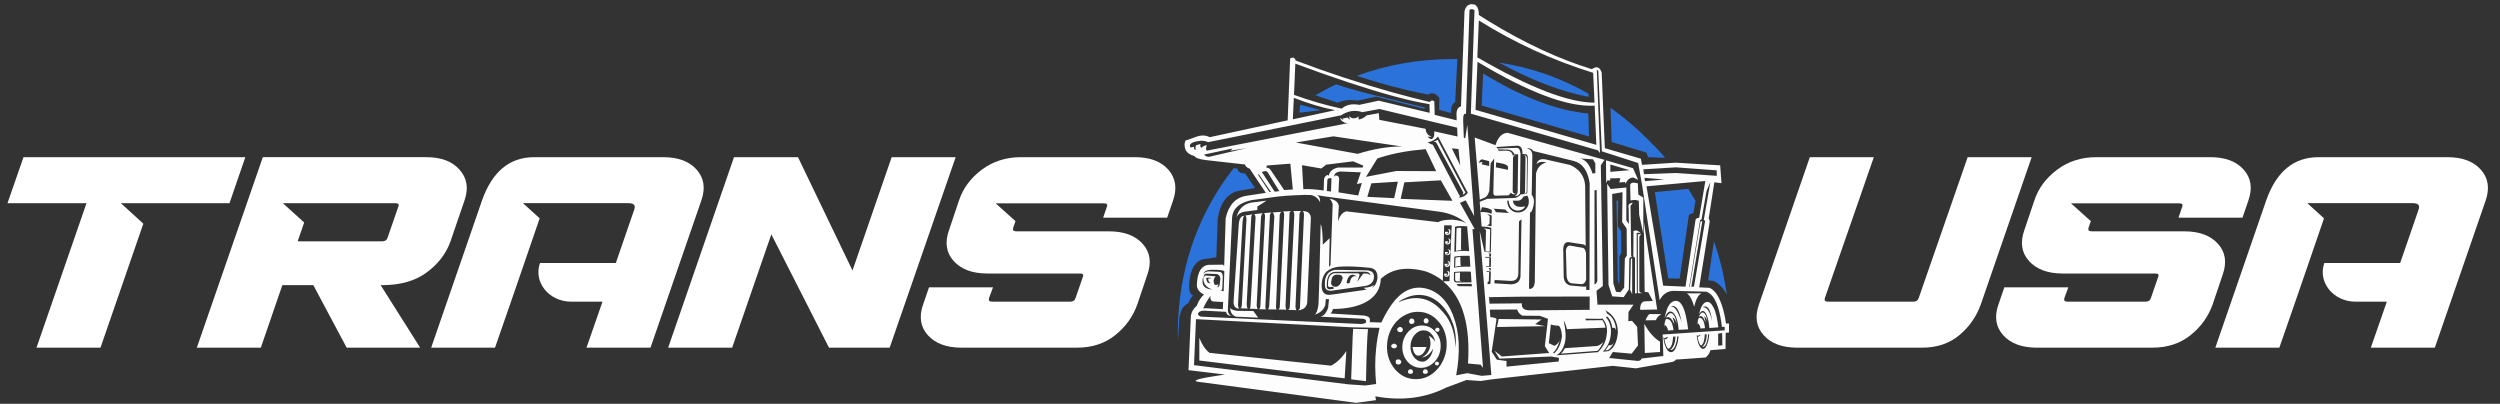 <?xml version="1.0" encoding="UTF-8"?>
<!-- Generator: Adobe Illustrator 24.1.2, SVG Export Plug-In . SVG Version: 6.00 Build 0)  -->
<svg xmlns="http://www.w3.org/2000/svg" xmlns:xlink="http://www.w3.org/1999/xlink" version="1.1" id="Layer_1" x="0px" y="0px" viewBox="0 0 1500 242.3" style="enable-background:new 0 0 1500 242.3;" xml:space="preserve">
<rect x="0" y="0" width="1500" height="242.3" fill="#333333" stroke="none"/>
<style type="text/css">
	.st0{fill:#2B73DB;}
	.st1{fill:#FFFFFF;fill-opacity:0.988;}
	.st2{fill:#FFFFFF;}
</style>
<g>
	<path class="st0" d="M1028.4,144.8l-3.5,23.4l3,0.3c2.1,0.9,3.9,2.3,5.5,4.2c1,1.2,1.9,2.5,2.7,4.1c-0.7-5-1.6-9.9-2.7-14.8   C1032,156.1,1030.3,150.4,1028.4,144.8 M740.2,100.9c-20.2,25.9-31.2,55.6-33.2,88.9c-0.2,3.7-0.3,7.4-0.3,11.1c0,1.3,0,2.7,0,4   l1-14.8c0,0,0-0.1,0-0.2c0.1-0.4,0.4-1.5,0.9-3.1c0.7-2.1,2.1-3.7,4.4-5c1-2.3,1.9-3.8,2.9-4.4c-2.2-0.8-2.9-4-2.1-9.6   c0-0.1,0-0.2,0-0.3c1.1-8,4.6-12.1,10.6-12.3l5.4-0.8l0.8-22.9c0-0.1,0-0.3,0.1-0.4c1.2-8.7,5-14.2,11.4-16.4   c0.1-0.1,0.3-0.1,0.4-0.1l10.5-1.8l-5.9-8.7c-2.8-0.1-4.4-1-4.6-2.9L740.2,100.9 M969.9,120.6l0.8,47.4l0.6,2.3l0.3-0.7l0-15.7   l1.2-2.1l-0.1-13.1l-2-2.9l0.2-15.7L969.9,120.6 M953.1,56.2c-16.6-9.5-34.5-15.7-53.8-18.7c19.7,10.7,37.6,17.6,53.9,20.6   L953.1,56.2 M1017.3,120.5c-1.4-2.4-2.8-4.8-4.3-7.2l-20.1,2l8,51.7l6.9,0.2l5.5-38.1c0.8-0.8,1.7-1.1,2.7-1.2L1017.3,120.5    M889,63.3l64.4,18.6l-0.4-13.8c-18.4-1.6-39.5-9.6-63.1-24L889,63.3 M814.3,60.4l11.4-2.4l29,7.3l0.1-0.8l-27.7-6.8   c-8.7-2-17.1-4.4-25.4-7.1c-4.3,2-8.4,4.2-12.5,6.6l13.4,4.4C806.3,60,810.2,59.6,814.3,60.4 M780,63.2l-0.3,4.4l12.8-1.5l-12-3.2   C780.3,63,780.2,63.1,780,63.2 M967,85.2l20.9,6.4l0.9,2.7l10.3,0.4c-3.1-3.7-6.4-7.2-10-10.7c-7.3-7.3-14.8-13.7-22.8-19.3   L967,85.2 M814.1,45.5c14.2,4.7,28.2,8.4,42,11.1l0.8,0.1c2.4-1.5,4.6-0.8,6.7,2.1l-0.1,7.1l7.2,1.9c-0.2-3.5,0.6-5.7,2.4-6.4   l1.3-26c-0.8,0-1.5,0-2.3,0C851.4,35.5,832.1,38.8,814.1,45.5z"></path>
	<path class="st1" d="M1062.8,206.3L1062.8,206.3l-0.3-0.1C1062.7,206.3,1062.8,206.3,1062.8,206.3 M774.1,35l-1.5,37.2l-46.7,10.1   c-2-1-4.2-1.3-6.7-0.7c-0.3,0.1-0.7,0.2-1,0.3l-5.5,2l-1.3,0.3c-0.9,1.7-0.9,3.8,0.1,6.1l1,1.2c0.9,0.9,2.3,1.6,4.1,2.1   c0.6,1.1,2.8,1.9,6.5,2.4l23.9,2.7c0.2,1.1,1.1,1.9,2.8,2.5l9.7,14.5l-11.8,1.8c-6.5,1.1-10.5,5.6-12.3,13.4l-0.9,28.9l-0.6-1   l-8.8,0.1c-4.2,0.5-6.4,4-6.9,10.6c-0.5,3.3,0.9,5.7,4.2,7.2c-1.8,1.6-3.3,3.9-4.4,6.8c-2,1.7-3.2,3.8-3.5,6.4c0,0.1,0,0.2,0,0.3   l-1.4,31.9l21.8,2.6c-0.6,0.1-1.2,0.2-1.8,0.3c-14.4,2.1-18.9,3.5-13.5,4.2c0.3,0.1,0.7,0.1,1.1,0.1l93,12.4l11.9-1.6l-0.4-2.3   c15.8,2.9,30.1,1.1,42.8-5.4l0.1,0l11.8-4.4l8.5,0.6l6.7-1l72.5-8.1l13.9,1.5l21.7-3.8c0.2,0,0.5-0.1,0.7-0.2   c0.7-0.3,1.3-0.7,1.8-1.3c0,0,0,0,0,0l2.1-0.1l15.5-1.1c0.2-0.1,0.4-0.2,0.5-0.4c1.1-0.9,1.9-2.2,2.5-4l9-0.7l0.1-9.7l2-0.2v-5.4   h-1.8c-0.6-4.3-1.5-8-2.5-11c-1.9-5.6-4.3-9.1-7.4-10.4l-6.2-0.3l6.3-39.2c0-1-0.2-1.6-0.6-2l3.4-21.8l4.3,0.5l-0.8-10.7l-26.8-1.6   l-20.1,1.3l-0.7-3.7l-21.6-6.3l-1.9-45.4c-1.1-3.3-3-4-5.9-2c-20.1-6.2-40.7-15.8-61.9-28.8c-2-1.2-4-2.5-5.9-3.7   c0-0.2,0-0.4,0-0.6c-0.1-3.2-1.1-5.1-2.7-5.7c-0.6-0.1-1.2-0.2-1.7-0.2c-2.1,0.1-3.6,1.5-4.2,4.3l-2.1,57c-1.8,0.5-2.7,2-2.7,4.7   l0.1,3.7l-13.2-3.3l-0.2-8.1c-1.1-0.8-2-0.7-2.8,0.4c-7.4-1.8-14.7-3.7-22-5.7c-19.7-5.5-39.2-11.9-58.4-19.2   C776.9,34.6,775.9,34.2,774.1,35 M738.3,90.4l9.6-1.5l-22.5,5.2c-1.7-0.1-2.6-0.6-2.8-1.4l16.9-3.6L738.3,90.4 M724.2,87.2   c-1.3,0-2.4,0.5-3.3,1.5c-0.7-0.4-0.9-1.2-0.6-2.3l-2.5,0.7c0,0,0,0-0.1,0.1c-0.6,1.2-0.6,2.1,0.1,2.7c-1.3-0.1-1.7-0.7-1.3-1.8   l-2.4,0.4l0.1-0.1c-0.9-1.7,0.4-2.9,3.9-3.6c0.2,0,0.4-0.1,0.6-0.1c2.2-0.5,4.3-0.3,6.2,0.6l79.7-16.1c4.2-2.7,8.4-3.4,12.8-1.9   l10.3-1.9l46.6,11.2l0.2,5.3l-13.9-3.1c0.1,3-0.5,4.5-2,4.7c-0.8-0.3-1.5-0.8-2-1.7c0.7,0.4,1.5,0.4,2.3,0c-1.5-0.2-2.7-1.2-3.3-3   c-0.1-0.4-0.1-0.9-0.2-1.4l0-0.1l-27.8-5.4v0l-0.3-4l-7.3,1.3c-1.4,1.4-3.1,2.3-4.9,2.5l0.1-1.8c-2.1,1.5-4,1.5-5.7-0.2l0.3,1.9   l0.4,0.3c-0.8-0.3-1.3-0.8-1.4-1.4l-3.2,0.6l0.5,0.9c-0.6-0.2-1.2-0.7-2-1.3c0.1,0.6,0.4,1.2,0.7,1.6c0,0.1,0.1,0.1,0.2,0.1   c1,1,2.2,1.5,3.7,1.5l-84.7,16.5C723.4,89.5,723.5,88.4,724.2,87.2 M776.3,58.7c8.7,3.4,17,5.9,24.8,7.4l-25.4,5.5L776.3,58.7    M761.9,101.4c-0.5-0.6-1.2-0.8-2.1-0.8l0.3-1.3l14.1-1.1l1.5,15.5l-5.2,0.3l-8.3-12.3C762.1,101.6,762,101.5,761.9,101.4    M760.5,103.2l7.1,11.5l-2.8,0.3l-7.7-11.8C758.8,102.5,759.9,102.5,760.5,103.2 M761.7,115.2l-6.6-9.9c-0.2-0.6-0.2-0.9,0-1   l7.5,10.9H761.7 M794.4,108.1l-0.2,6.2c-4.8-0.7-8.9-1-12.2-0.8l-0.8-14.4l11.6,2l2.9-2.3l16.2-2l6.1,2.6l-0.4,1.1l-14.7,0   c-3.3,0.7-5.2,2.4-5.7,5.1l-0.4-0.7c-1.5,0.4-2.3,1.4-2.4,3C794.4,108,794.4,108,794.4,108.1 M777.2,38.2   c23.4,8.7,42.9,15.1,58.6,19.4c8.4,2.3,15.7,3.9,21.9,4.9l0.1,5.2l-30.6-7.3l-11.6,2.5c-4.4-0.8-7.9-0.1-10.6,2.3   c-10.1-2.2-19.6-5-28.6-8.3L777.2,38.2 M732.2,167.5l-0.4,3.3c-0.3,1.2-0.9,1.6-1.8,1.5c0,0-0.1,0-0.1,0c0.6-0.1,1-0.7,1.1-1.8   c-0.8,0.5-1.5,0.6-2.2,0.3c-1-1.8-0.8-3.5,0.6-5l-6.3-0.5c-0.4,0.2-0.6,0.6-0.6,1.1c-0.1-0.1-0.2-0.3-0.2-0.8   c0.1-1,0.7-1.4,1.9-1.4l5.3,0.2c0.9,0,1.5,0.3,1.9,0.8C732,165.8,732.2,166.6,732.2,167.5 M726.9,166.9l-2,0.3   c0.1,1.8,0.7,2.6,1.6,2.3c-0.2,0.2-0.4,0.3-0.6,0.4c-0.2,0-0.4,0-0.6,0c-0.9-0.2-1.4-1.2-1.6-3.1   C724.8,166.5,725.9,166.5,726.9,166.9 M725.3,162.8c-1.3,0-2.4,0.5-3.3,1.5c0.5-1.4,1.9-2.3,4.2-2.4c5.3-0.1,8,0.2,8.4,0.9   l-0.4,11.9l-2.2-0.3c0.9,0.1,1.4-0.4,1.4-1.6l0.3-7.1c-0.1-1.6-0.8-2.5-2.1-2.6L725.3,162.8 M722,166.1c-0.3,3.8,1.5,6.4,5.5,7.6   c-5.3-0.2-7.1-3-5.4-8.4C722,165.6,722,165.8,722,166.1 M733.7,185.5l-8.8-0.5c-1.5-0.1-2.5-0.1-3,0.1c1.1-2.6,2.6-5.1,4.4-7.6   c-0.3,1.9,0.2,3.1,1.7,3.4l5.9,0.3L733.7,185.5 M795.2,163.8c0.4-0.5,0.7-0.9,1-1c0.4-0.3,0.7-0.5,0.8-0.6c1.6-1.2,3.8-1.9,6.6-2.2   c0.1,0,0.1,0,0.2,0c4.9-0.3,10.7-0.1,17.2,0.6c0.1,0,0.2,0,0.3,0c3.9,0.3,5.6,2.6,5.1,7c-0.6,2.7-1.7,4.4-3.3,5.1   c0.6-0.4,1-1,1.2-1.8c-1,1-3,1.6-6.2,1.8l1.8,1.1l-20.3,2.9h-0.1c-0.7,0.1-1.3,0.1-1.9,0.2c-3.3,0.1-4.8-2-4.6-6.3   C793.1,167.7,793.9,165.5,795.2,163.8 M875.1,89.4l1,9.8l-5-10.2L875.1,89.4 M856.6,85.4c2.8-0.5,4.8-1.7,6.2-3.5l17.9,33.8   c-1.4,1.8-3.2,2.8-5.5,2.9c0.9-0.4,0.9-1.1,0.1-2l-15.6-29.8C859,86.7,858,86.3,856.6,85.4 M798.9,106.9l-0.3,8l-2.5-0.3l0.3-5.9   C796.2,107.4,797.1,106.7,798.9,106.9 M801.1,105.3l-0.7,0.8c0.1-1.9,1.4-3,4-3.2l12.1,0.5l-2.4,7l3-0.6l-2.2,7.5l-11.8-1.9   l0.3-6.8C803.8,106.3,803,105.2,801.1,105.3 M820.4,118.1l2.4-8.1l15.9-1l-2.2,9.9L820.4,118.1 M880.3,135.8l1.2,14.9   c-3.8-0.3-6.8-0.2-8.9,0.4l0.4-15C874.1,135.6,876.5,135.5,880.3,135.8 M872.4,163.2c3-0.3,6.3-0.4,10.1-0.2l0.4,6.4l-9.1,0.1   c-0.6-0.1-1-0.3-1.2-0.7c-0.2-0.3-0.3-0.6-0.3-1.1L872.4,163.2 M872.6,154c2.5-0.5,5.6-0.6,9.2-0.5l0.4,6.5c-4-0.1-7.3,0.1-9.8,0.6   L872.6,154 M875.4,171.7c-0.8-0.2-1.2-0.6-1.4-1.3l9-0.1l0.1,1.5l-7.4-0.1C875.6,171.8,875.5,171.7,875.4,171.7 M717.6,191.5   l94.1,4.9l16,0.3c-0.9,4.1-1.6,8.1-2,12.2c-0.8,7.2-0.7,14.4,0,21.5l-6.5,0.9l-10.2-0.7l-92.6-11.5L717.6,191.5 M1033.3,199.8   l0.1,7.4l-2.5,0.2v-7.2L1033.3,199.8 M961.9,207.4c-0.6,1.1-1.4,2.1-2.3,3c-0.2,0.3-0.5,0.6-0.8,0.9l-14.2,1.1l-10.8,0.8   c2.4-1.3,4-3.7,5-7.1c0.9-3.3,0.7-7.7-0.5-13.3c0-0.1,0-0.2,0-0.3c0.6,0.7,1.2,2.4,1.9,5l23.1-0.9c-0.2-1.4-0.8-2.9-1.8-4.5   l-10,0.1c0-0.3-0.1-0.6-0.3-1l9.4,0.1c0.4-0.1,0.7-0.2,0.8-0.3c2.4,2.6,3.3,6,2.6,10C963.7,203.4,963,205.5,961.9,207.4    M935.4,195.5c1,1.1,1.6,3.2,1.8,6.2c-0.6,4.6-2.2,8.1-4.7,10.3l-0.7-0.3c1.7-1.5,3.1-4,4-7.5c-0.8,1.7-1.9,2.8-3.2,3.3l-3.3-1.6   l1.2-11.2C931.7,195.1,933.3,195.4,935.4,195.5 M1006.3,201.9l0.8-0.1c-0.1,2.2-0.5,4.2-1.2,5.9c-0.9,2.4-1.9,3.6-3.3,3.6   c-1.3,0-2.5-1.2-3.4-3.6c-0.6-1.5-1-3.3-1.2-5.2l0.4,0c0,0.1,0,0.3,0.1,0.5c0.5-0.1,0.9-0.3,1.2-0.6l1.2-0.1   c-0.5,0.9-1.3,1.3-2.3,1.3c0.7,3.4,1.5,5.3,2.5,5.7c1.6-0.6,2.5-3,2.8-7.3l1.4-0.1c-0.1,1-0.1,1.9-0.3,2.7l0,0.4   c-0.7,2.7-1.7,4.3-3,4.9c1.8,0.5,3.1-1.2,4-5.4c0.1-0.1,0.1-0.3,0.1-0.5C1006.2,203.5,1006.3,202.8,1006.3,201.9 M1020.4,200.8   c-0.4,0.8-1.1,1.2-1.9,1.2c0.6,3.1,1.3,4.9,2.1,5.3c1.3-0.5,2.1-2.8,2.3-6.7l1.1-0.1c0,0.9-0.1,1.7-0.2,2.5l0,0.4   c-0.6,2.5-1.4,4-2.5,4.6c1.5,0.5,2.6-1.2,3.3-4.9c0.1-0.2,0.1-0.3,0.1-0.5c0.1-0.6,0.1-1.3,0.1-2l0.7,0c-0.1,2-0.4,3.8-1,5.4   c-0.7,2.2-1.6,3.3-2.7,3.3c-1.1,0-2-1.1-2.8-3.3c-0.5-1.4-0.8-3-1-4.8l0.4,0c0,0.1,0.1,0.3,0.1,0.4c0.4-0.1,0.7-0.2,1-0.5   L1020.4,200.8 M957.8,86.9l-72.5-21l1.2-28.8c30.7,18.4,54.1,27.2,70.3,26.3L957.8,86.9 M1030.1,105.5l-24.4-1.7l-19.3,0.7   l-0.4-2.9l19.6-1.2l24.4,1.8L1030.1,105.5 M1020.9,131.7l3-17l2.3-5.4l-3.9,22.6c0.5,0.2,0.8,0.6,0.7,1.1l-6.6,38.9l-1.6,0.2   l6.6-39.4l-1.1,0.2l-6.5,39.3l-0.3,0.1l6.5-39.9C1020.2,131.9,1020.5,131.7,1020.9,131.7 M1017.3,132l-6,40l-13.4-0.6l-10-59.6   l35.3-3.2l-3.7,22.1C1018.3,130.7,1017.6,131.2,1017.3,132 M986.7,106.7l11.9,1l-11.6,1L986.7,106.7 M916.7,89.3   c-0.2,0-0.4-0.1-0.7-0.1c1.5-0.5,2.8-0.1,4,1.4l23.9,5.9c5.5,1.3,8.8,5.8,9.9,13.5v4.8c0-0.1,0-0.1,0-0.2l-0.1,59.4l-2-0.1l0-2.2   c-0.3,0.2-0.6,0.3-0.9,0.3c-0.2,0.1-0.4,0.1-0.6,0l-8-0.7c-2.5-0.6-3.9-2.5-4-5.5l-0.2-14.1c-0.4-4.4,0.7-6.6,3.2-6.4l9.1,1.4   c0.4,0.2,0.8,0.5,1.1,0.9l-0.3-35.7c-0.1-3.7-1.4-6.9-3.9-9.5c-1.5-1.4-3.2-2.6-5.1-3.4l-15-3.4c-0.1,0-0.2,0-0.3,0   c-2.7-0.4-4.3,0.6-4.9,2.9c1.2-1.3,3.2-1.7,6-1.1c-3.5,1-5.6,3.3-6.3,6.9l-0.7,62.6c0.2,4.6-1,6.7-3.5,6.4l0.6-45.8   c0.8,0.1,1.5-1.3,2.1-4.1c0.6-2.8,0.2-5-1.1-6.5l0.1-4l0.3-19.5c0-0.1,0-0.2,0-0.4c-0.1-1.2-0.5-2.2-1-2.8   C918,89.7,917.4,89.4,916.7,89.3 M957.2,98v5.9l-1.7,0.2c-1.6-5.2-4-8.2-7.3-9l7.6,0.5L957.2,98 M958,114l0.4,54.4   c-0.2,1.2-0.8,1.9-1.7,2.3l0-56.5L958,114 M889.5,97.1l-2.2,0.6c0.4-1.2,1-1.9,1.9-2.1l4.3,1.1l0,2.9l-4.5-1L889.5,97.1    M897.7,97.4l4,0.8l0.7,0.2c1.2,0.3,2,0.9,2.4,1.6l0,1.9l-7.3-1.5L897.7,97.4 M904.3,120.4h0.9c0.3,3.3,1.8,5.3,4.6,5.9   c2.3,0.3,4.2-0.5,5.4-2.5c-4.6,1-7.1-0.2-7.5-3.4h2c0.4,0,0.9,0,1.3,0c0,0,0.1,0,0.1,0c1.3-0.2,2.3-1.1,3.1-2.6h0.3   c0.9-0.1,1.4-0.2,1.7-0.6c0.8,1.1,1.1,2.3,1.1,3.7c0,1.8-0.6,3.4-1.9,4.7c-1.3,1.3-2.8,1.9-4.6,1.9c-1.8,0-3.3-0.6-4.5-1.9   c-1.3-1.3-1.9-2.9-1.9-4.7C904.3,120.7,904.3,120.5,904.3,120.4 M905.4,127.8l-7.9-0.5c-0.3-0.9-0.7-1.5-1.4-2.1l7,0.5   C903.8,126.5,904.5,127.2,905.4,127.8 M912.9,131.6l-0.6,34.1c0,0,0,0.1,0,0.2c-0.3,2.9-2.1,4.5-5.5,4.7c0,0-0.1,0-0.1,0l-10.1-0.6   l0.2-2l8.7,0.5c3.8,0.4,5.6-1.2,5.5-5l0.4-30.7L912.9,131.6 M892.3,128.6c1.1,0,2,0.3,2.7,0.7l-0.1,6.5l-3-0.6   c0.9-0.1,1.5-0.5,1.8-1.1l0.1-4.5L892.3,128.6 M894.6,154l-1.3-0.1l0.4-1.2l-0.7-0.7l1.7,0.2L894.6,154 M891.2,154.1L891.2,154.1   c0.9,0,1.8,0.1,2.5,0.2c0.3,0,0.6,0.1,0.9,0.1l-0.1,5.8c-0.3-0.1-0.6-0.1-1-0.1c-0.6-0.1-1.2-0.1-1.9-0.1l0-0.4l1.9,0.1l0.1-5   l-2.5-0.1L891.2,154.1 M893,160.7l1.5,0.2l0,1.3l-1,0.1l0.3-0.8L893,160.7 M893.5,163.2l-1.5,0l0-0.5c0.5,0,1,0,1.5,0.1   c0.3,0,0.6,0,1,0.1l-0.2,7c-0.1,0.4-0.7,0.6-1.7,0.6l-0.1-1.1c0.4-0.2,0.7-0.5,0.8-1L893.5,163.2 M913.1,178l40.7-0.1v8l-35.6,0.3   c-3.7,0.1-5.4-1.3-5.1-4.2l-19.4,0.2l-0.3-3.9L913.1,178L913.1,178 M918,188.7L918,188.7l-0.2,0L918,188.7 M784.4,117   c0.7,0,1.3,0,2,0c2.5,0.4,4.4,1.9,5.7,4.4c0-2.7-0.8-4.1-2.5-4.3c1.3,0.1,2.7,0.3,4.2,0.6h0.3c0,0,0.1,0,0.1,0c0.1,0,0.2,0,0.3,0.1   l69,9.2c6.4,0.9,11.9,3.2,16.4,7.1c-2-1.3-4.9-2-8.5-2.3c-4.2,0-7,0.5-8.4,1.5l-55.2-6.5c-2.3,0.6-4,2.6-5,6.1l0.5-9.3   c-0.3-2.3-2.1-3.8-5.6-4.4c0.9,0.8,1.6,2,1.9,3.4l-1.3,36.4l0,0.1l-0.9,1l0.4-17.2l-4.1,3.9c-0.1-6.8-0.5-10.9-1.3-12.3l-0.9,36.5   c0,0,0-0.1,0-0.1l-0.4,11.6c-0.4,3.5-1.2,5.7-2.4,6.3c3.3-0.9,5.5-2.9,6.5-5.8l0.3-3.6c0.6,0.1,1.3,0.1,1.9,0.1l-0.5,5   c-0.9,3-2.4,4.8-4.3,5.4c-0.1,0-0.1,0-0.2,0.1l24.2,1.2c2.4,0,3.4,0.7,3,2.1c0,0.6-1,0.9-2.9,1.1l-95.9-4.4c-0.2,0-0.3-0.1-0.4-0.1   c-1.2-0.4-1.7-1-1.6-1.8c0.5-1.1,1.6-1.6,3.3-1.7c0.2,0,0.4,0,0.6,0l13,0.7c0.1,1.4,1.1,2.3,3.2,2.5c-1.3-0.5-2.1-1.7-2.2-3.4   l2.5-54.4c0,0,0-0.1,0-0.1c0-6,3.8-9.9,11.6-11.6l12.4-1.7c5-0.8,11.1-1.2,18.3-1.4C782.5,116.9,783.5,116.9,784.4,117 M887.5,12.4   c21.1,13.2,43.9,23.7,68.4,31.3l0.8,17.9c-15.5,0-39-9-70.3-27.2l0.9-22.1C887.4,12.3,887.5,12.3,887.5,12.4 M884.7,6.1l-2.2,62.1   l76.3,22v0.1l1.2,1.5l-1.9-50c0.5,0.2,0.8,0.7,0.9,1.4l2.1,47.6l21.8,7l2.4,13.5l10.5,68.8c1.8-3.5,4.5-5.4,8.1-5.6l19.9,0.5   c3.9,1.3,6.7,6.2,8.4,14.9c0.4,1.9,0.7,3.9,0.9,6.2h1.7v2.1l-37.2,2.5l0.4,12.9h0l-13,1.5c-0.4,1.1-1.4,1.6-3.1,1.4   c-0.2,0-0.5-0.1-0.7-0.1l-15.7-1.6l2.2-3.6l11.3,1l3.8-4.9l-0.5-11.2l-3.1-3.6l-2.2,0.2l0.1-5.5l3-4.4h-21.6l-0.6-8.3l3.8-2.9   l-1.2-72.4l2.2-3.3l-58.4-16.3l-0.1,0.1c-2.7,0.3-4.9,2.2-6.3,5.7c-0.1,0.3-0.3,0.9-0.6,1.7l-12.5-4.6l3.1,37.3l3.1-1.3   c1.1-0.6,1.9-1.8,2.5-3.7c0-0.2,0.1-0.3,0.1-0.5l0.8-16.3l2.1-2.9l-0.5,20.1c-0.1,1.5,0.4,2.2,1.4,2.2l7.8-0.2   c0.3-0.4,0.6-0.8,1-1.2c0.1-0.1,0.3-0.3,0.4-0.4c0.5,1,1.6,1.2,3.2,0.7c-1.5,0-2.2-0.6-2.2-1.9l0.2-19.5c0.1-1,0.6-1.7,1.5-2.1   c-0.8,0.1-1.3,0.3-1.6,0.7c-0.3-1.9-1.4-2.9-3.2-3l-0.9-0.1l-4.3,0.1l-0.6-0.9l6.4,0.2c1.6,0.2,2.8,1.1,3.6,2.8l2.2,0l-0.3,22   c0,1.4-0.6,2.5-1.8,3.1l1.5-0.2c0.4-0.1,1-0.5,1.7-1.4l0.3-24c-0.2-2.3-1-3.4-2.2-3.4l-11.7,0.4l-0.5-0.9l12.4-0.8   c2.2,0,3.3,1.7,3.2,5l1.7,0.1c0.9,0,1.4,0.7,1.5,1.9l-0.3,20.8c0,0.1,0,0.1,0,0.2c-0.1,0.7-0.7,1-1.8,1.1l-2.1,0.1   c-1.1,1.4-2.6,2.2-4.4,2.2l-15.7,0.5l-4.6,1.8l0.5,5.9l0.9-2.7c2.8,0.3,4.8,0.9,5.9,1.8l-0.1,2.2h0c-1.6-0.8-3.8-1.1-6.7-1.1   l0.7,8.7c2.8,0.1,4.8,0.4,5.8,0.9l-0.3,14.7c-0.3-0.1-0.6-0.1-0.9-0.1c-0.8-0.1-1.6-0.2-2.5-0.3c-0.1,0-0.3,0-0.4,0l-2.9-12.6   l7,86.5l-5.8,0.5l-8.6-1.6l-6.7,1.3c2.6-14,2-25.9-1.7-35.6c-0.1-0.4-0.3-0.7-0.4-1.1c-1.9-4.6-4.4-8.3-7.5-11   c-3.2-2.7-6.7-4.3-10.7-4.8c-5.2-0.6-9.9,1.1-14.2,5.1c-2.8,2.6-5.6,6.5-8.4,11.7c-0.7,1.3-1.3,2.6-2,4l-6.5-0.2c0.2,0-0.1,0-0.8,0   l0.4-0.2c0.4-2.1-0.4-3.2-2.3-3.5l-1.1-0.3l-20.2-1.2c0.6-0.5,1.1-1.4,1.5-2.7c8.8-0.1,15.7-1.7,20.5-4.6c5.2-3.1,7.9-7.5,8.2-13.5   c6.6-6.2,15.7-7.6,27.5-4.3c3.6,1.4,6.9,3.2,9.7,5.5l0.8-33.3h4.5l-1.3,33.5l-3.8,0.1c6,4.9,10.3,11.8,12.7,20.7   c2.2,8,2.9,17.5,2.2,28.6l7.6,0.7l1.4,1.9l-6.3-83.2l1.3-0.1l-8.8-15.7l3.4-1.5l5.1,9.4L880.4,75l-1.3,8l-0.8-0.4l-0.4-10   c-0.1-3.4,0.5-4.9,1.7-4.2L881.7,6C882.4,5.3,883.4,5.3,884.7,6.1 M964.1,188c-0.1-0.8-0.5-1.5-1.2-2c1.9,1,3.5,2.2,4.7,3.7   c2.1,2.6,3.2,6,3.1,10.2c0,0.2,0,0.4-0.1,0.6c-0.6,5.3-2.5,8.7-5.6,10.2l-3.3,0.3c0.3-0.3,0.5-0.6,0.8-0.9c0.8-0.9,1.5-1.9,2.1-3   c1.1-2,1.7-4.2,1.9-6.6c0.4-4.1-0.6-7.5-2.9-10.1c0.3-0.3,0.4-0.5,0.5-0.6c1.8,1.4,2.8,3.7,3.3,6.9h1.5l0.8,1.4   c-0.3-3.6-1.4-6.4-3.3-8.4C965.7,189.1,964.9,188.5,964.1,188 M863.4,184.7c-6.7-6.3-14.6-7.5-23.7-3.6c-0.1,0-0.3,0-0.3,0   c0,0,0.1,0,0.1-0.1c0.1-0.1,0.1-0.2,0.2-0.3c4.8-3,9.4-4.2,14-3.6c4.1,0.5,7.8,2.5,11.1,5.8c2,2,3.6,4.3,5,6.8c0.7,1.4,1.4,3,2,4.6   c1.5,4.5,2,9,1.5,13.3l0,0.9l-0.1-0.6c-0.2-7.1-2-13.2-5.4-18.2C866.5,188,865,186.3,863.4,184.7 M863.1,192.9   c1.5,1.7,2.6,3.5,3.4,5.5c1.1,2.7,1.6,5.7,1.5,8.9c-0.1,3.6-1,6.8-2.5,9.7c-0.8,1.7-1.9,3.2-3.2,4.6c-3.5,3.9-7.8,5.9-12.8,5.9   c-4.9,0-9.1-2-12.5-5.9c-3.3-4-5-8.7-4.8-14.3c0.2-5.6,2.1-10.3,5.6-14.3c1.2-1.2,2.4-2.3,3.7-3.1c2.8-1.8,5.8-2.8,9.1-2.8   c0.1,0,0.3,0,0.4,0c1,0,2,0.1,3,0.3c2,0.4,3.9,1.2,5.7,2.4C860.9,190.6,862,191.7,863.1,192.9 M913.4,189.4l10.5,0.1l4.9,1.8   l-1.9,16.4l2.6,4.1l-28.4,2.1l-4.3-3.4l2.9,4.7l31-1.3l4.7,0.8l-0.2,2.2l-31.3,3.1v-3.4l-5.8-0.8l-3.1-4.8l2.8-18.7   c0.1-0.2,0.1-0.4,0.1-0.5c0.1-0.9-1.2-1.3-3.7-1.5l-0.3-4.5l16.4-0.1C910.6,187,911.6,188.4,913.4,189.4 M872.2,120.5   c-18.6-0.7-29.2-1.1-31.8-1.2l2.2-9.9l21.9-1.2l7,12.3L872.2,120.5 M814.6,92.3l-37.1-6.8l22.5-3.7l41.2,6.1   C833.2,87.8,824.4,89.3,814.6,92.3 M837.8,102.6l-18.2,3.5l6.8-11c0.8-0.3,1.6-0.5,2.4-0.8c7.7-2.4,16.6-4,26.6-4.8l6.3,13.2   L837.8,102.6 M921.1,194.5l3.8-2.8l-25.7-0.3l-1,4.8l28.9-0.5L921.1,194.5 M854.2,222c-0.3,0.3-0.5,0.6-0.5,1c0,0.4,0.1,0.7,0.4,1   c0.3,0.2,0.7,0.3,1.1,0.3c0.4,0,0.7-0.1,1.1-0.3c0.3-0.3,0.4-0.7,0.4-1c0-0.3-0.1-0.7-0.4-1c-0.3-0.3-0.7-0.4-1.1-0.4   C854.9,221.5,854.5,221.7,854.2,222 M845.2,222c-0.3,0.3-0.4,0.6-0.4,1c-0.1,0.4,0.1,0.7,0.4,1c0.3,0.2,0.6,0.3,1.1,0.3   c0.4,0,0.8-0.1,1.1-0.3c0.3-0.3,0.4-0.7,0.4-1c0-0.3-0.1-0.7-0.4-1c-0.3-0.3-0.7-0.4-1.1-0.4C845.9,221.5,845.5,221.7,845.2,222    M863.4,218.1c0-0.3-0.1-0.6-0.4-0.8c-0.2-0.2-0.5-0.3-0.8-0.3c-0.3,0-0.6,0.1-0.9,0.3c-0.3,0.2-0.4,0.5-0.4,0.8   c0,0.3,0.1,0.6,0.4,0.8c0.2,0.2,0.6,0.4,0.9,0.4c0.3,0,0.6-0.1,0.8-0.4C863.2,218.7,863.4,218.4,863.4,218.1 M861.1,197.8   c0,0.3,0.1,0.6,0.4,0.9c0.3,0.3,0.6,0.4,0.9,0.4c0.4,0,0.7-0.1,1-0.4c0.2-0.2,0.3-0.5,0.3-0.9c0-0.3-0.1-0.6-0.3-0.8   c-0.3-0.2-0.6-0.4-1-0.4c-0.3,0-0.6,0.1-0.9,0.4C861.2,197.3,861.1,197.5,861.1,197.8 M844.5,217c2.2,2.4,4.9,3.7,8,3.7   c3.2,0,5.9-1.2,8.3-3.7c2.3-2.5,3.5-5.5,3.6-9c0.1-3.5-0.9-6.5-3.2-9c-2.2-2.5-4.8-3.7-8-3.7c-3.1,0-5.9,1.2-8.2,3.7   c-2.3,2.5-3.5,5.5-3.6,9C841.3,211.5,842.4,214.5,844.5,217 M854.1,198.2c2.1,0,3.8,0.9,5.2,2.7c0.9,1.2,1.5,2.6,1.8,4.1   c-1.3-1.9-2.6-3-3.8-3.5c1.1,2.5,1.3,5.1,0.5,7.5c-0.8,2.5-2.4,4.4-4.9,5.5c3-0.3,5.3-2.2,7-5.4c-0.6,3.7-2.2,6.2-4.8,7.6   c-0.5,0.2-1,0.3-1.5,0.3c-2.1,0-3.8-0.9-5.3-2.8c-1.4-1.8-2.1-4-2-6.6c0.1-2.6,0.9-4.8,2.4-6.6   C850.3,199.1,852.1,198.2,854.1,198.2 M847.5,208.2c0.5,3.3,1.6,5,3.3,5.2c2.2,0.1,3.9-1.7,5.1-5.2H847.5 M837.4,217.2   c0,0.4,0.1,0.7,0.4,1.1c0.3,0.3,0.7,0.4,1.2,0.4c0.5,0,0.9-0.1,1.2-0.4c0.3-0.3,0.5-0.7,0.6-1.1c0-0.4-0.2-0.8-0.6-1.1   c-0.3-0.4-0.8-0.5-1.3-0.5c-0.4,0-0.9,0.2-1.3,0.5C837.6,216.4,837.4,216.8,837.4,217.2 M837.6,206.7c-0.3-0.3-0.7-0.5-1.1-0.5   c-0.5,0-0.9,0.2-1.2,0.5c-0.4,0.2-0.6,0.6-0.6,0.9c0,0.4,0.2,0.7,0.5,1c0.4,0.3,0.8,0.4,1.2,0.4c0.5,0,0.9-0.1,1.2-0.4   c0.4-0.2,0.6-0.6,0.6-1C838.2,207.3,838,207,837.6,206.7 M839,196.6c-0.4,0.3-0.7,0.6-0.7,1c-0.1,0.5,0.1,0.8,0.4,1.1   c0.3,0.3,0.7,0.6,1.2,0.6c0.4,0.1,0.8,0,1.2-0.2c0.4-0.3,0.6-0.7,0.6-1.1c0.1-0.4,0-0.7-0.3-1.1c-0.3-0.4-0.6-0.6-1-0.7   C839.8,196.1,839.4,196.2,839,196.6 M848.2,191.6c-0.3-0.3-0.7-0.5-1.2-0.5c-0.4,0-0.8,0.2-1.1,0.5c-0.3,0.3-0.4,0.7-0.4,1.2   c-0.1,0.5,0.1,0.9,0.4,1.2c0.3,0.3,0.7,0.4,1.1,0.4c0.5,0,0.9-0.1,1.2-0.4c0.3-0.3,0.5-0.7,0.5-1.2   C848.6,192.3,848.5,192,848.2,191.6 M856.7,191.4c-0.3-0.3-0.7-0.5-1.1-0.5c-0.3,0-0.7,0.2-1,0.5c-0.3,0.3-0.4,0.7-0.4,1.1   c0,0.4,0.1,0.8,0.4,1.1c0.3,0.3,0.7,0.5,1,0.5c0.5,0,0.9-0.2,1.1-0.5c0.3-0.3,0.5-0.6,0.5-1.1C857.1,192.1,857,191.7,856.7,191.4    M965.2,207.2c-0.7,1.3-1.4,2.3-2.1,3l1.6-0.1c1.3-0.8,2.5-2.3,3.6-4.3c-0.6,0.7-1.2,1.1-1.6,1.3L965.2,207.2 M1019.8,189.8   c0.4-0.2,0.8-0.2,1.2,0c0.8,0.4,1.6,1.7,2.4,3.9c-0.1-1.2-0.4-2.5-0.9-3.9c1,0.5,1.7,1.7,2.1,3.6c-0.2-1.5-0.5-2.7-0.9-3.6   c-0.4-1.1-0.9-1.8-1.5-2.1c-0.9-0.6-1.9,0.1-2.8,2.1c0,0.1-0.1,0.2-0.1,0.3C1019.5,189.9,1019.6,189.9,1019.8,189.8 M1024.3,189.8   c0.7,1.9,1.1,4.3,1.3,7l5.4-0.4c-0.3-2.5-0.7-4.7-1.1-6.6c-0.5-2.1-1-3.8-1.7-5.1c-1.3-2.7-2.7-3.8-4.3-3.5c-2,0.4-3.5,2.9-4.5,7.5   c0.6-1.4,1.4-2.1,2.2-2.1C1022.6,186.5,1023.5,187.6,1024.3,189.8C1024.3,189.8,1024.3,189.8,1024.3,189.8 M1027.2,192.6   c-0.2-1-0.5-1.9-0.7-2.8c-1.2-3.8-2.8-5.7-4.9-5.5c2.4-1.4,4.2,0.4,5.2,5.5C1026.9,190.6,1027,191.5,1027.2,192.6 M996.9,188.5   l-7.2-0.1c-0.5,0.4-0.9,0.9-1.2,1.4c-0.5,0.7-0.9,1.5-1.1,2.4l6.1-0.1c0.4-0.9,0.9-1.7,1.5-2.3   C995.6,189.3,996.2,188.8,996.9,188.5 M999.6,190.7c1.7-1.2,3.4,0.1,5,3.9c-0.1-1.3-0.5-2.7-1.1-4.2c1.2,0.6,2,1.8,2.6,3.9   c-0.3-1.9-0.8-3.4-1.4-4.5c-0.4-0.8-0.9-1.4-1.5-1.7c-1-0.6-2,0-3.1,1.7C1000,190.1,999.8,190.4,999.6,190.7 M1000.4,185   c-0.5,1.3-1,2.9-1.4,4.8c-0.1,0.5-0.2,0.9-0.3,1.4c0.1-0.3,0.2-0.5,0.3-0.8c0.1-0.2,0.2-0.4,0.3-0.6c0.8-1.9,1.8-2.9,2.9-2.9   c1.2,0,2.3,1,3.2,2.9c0.1,0.2,0.2,0.4,0.3,0.6c0.8,2.1,1.3,4.6,1.5,7.5l5.7-0.3c-0.4-3-0.8-5.6-1.3-7.8c-1.4-6.3-3.5-9.4-6.1-9.3   c-2,0.1-3.6,1.4-4.8,3.8C1000.7,184.5,1000.6,184.7,1000.4,185 M1007.7,189.8c-1.7-4.2-3.5-6.2-5.4-6c2.6-1,4.6,1,5.9,6   c0.3,1.1,0.6,2.4,0.8,3.9C1008.7,192.2,1008.2,190.9,1007.7,189.8 M869,162.7c-0.3-0.2-0.7-0.2-1.2-0.2c0.7,0.1,1,0.7,1.1,1.6   c0,0.6-0.3,1-0.7,1.2c-0.5,0.2-1,0.1-1.3-0.1c0.2,0,0.4,0,0.6,0c0.5-0.1,0.8-0.4,0.9-1l-1.9,0c0,0.1,0,0.3,0,0.4l0-0.1   c0,0.9,0.3,1.4,0.8,1.5c0.8,0.2,1.4,0,1.9-0.4c0.4-0.4,0.6-1,0.5-1.8l0-0.3C869.6,163.1,869.4,162.9,869,162.7 M869.3,156.7   c-0.3-0.1-0.7-0.2-1.2-0.2c0.7,0.1,1,0.7,1.1,1.7c0,0.6-0.3,1-0.7,1.2c-0.5,0.2-1,0.1-1.3-0.1c0.2,0,0.4,0,0.6,0   c0.5-0.1,0.8-0.4,0.9-1h-1.9c0,0.1,0,0.3,0,0.4c0,0,0-0.1,0-0.1c0,0.9,0.3,1.4,0.8,1.5c0.8,0.2,1.4,0,1.9-0.4   c0.4-0.4,0.6-1,0.5-1.8l0-0.2C869.8,157.2,869.6,156.9,869.3,156.7 M868,152.2c0.5-0.1,0.8-0.4,0.9-1l-1.9,0c0,0.1,0,0.3,0,0.4   c0,0,0,0,0-0.1c0,0.9,0.3,1.4,0.8,1.5c0.8,0.2,1.4,0.1,1.9-0.4c0.4-0.4,0.6-1.1,0.5-1.8l0-0.2c-0.1-0.4-0.3-0.6-0.6-0.8   c-0.3-0.2-0.7-0.2-1.2-0.2c0.7,0.1,1,0.7,1.1,1.6c-0.1,0.6-0.3,1-0.7,1.3c-0.5,0.2-1,0.1-1.3-0.2   C867.5,152.2,867.7,152.2,868,152.2 M868.1,145.8c0.5-0.1,0.8-0.4,0.9-1l-1.9,0c0,0.1,0,0.3,0,0.4l0-0.1c0,0.9,0.3,1.4,0.8,1.5   c0.8,0.2,1.4,0,1.9-0.4c0.4-0.4,0.6-1,0.5-1.8l0-0.3c-0.1-0.4-0.3-0.6-0.6-0.8c-0.3-0.2-0.7-0.2-1.2-0.2c0.7,0.1,1,0.7,1.1,1.6   c-0.1,0.6-0.3,1-0.7,1.2c-0.5,0.2-1,0.1-1.3-0.1C867.6,145.8,867.8,145.8,868.1,145.8 M870.2,138.3c-0.1-0.4-0.3-0.6-0.6-0.8   c-0.3-0.1-0.7-0.2-1.2-0.2c0.7,0.1,1,0.7,1.1,1.7c-0.1,0.6-0.3,1-0.7,1.2c-0.5,0.2-1,0.1-1.3-0.1c0.2,0,0.4,0,0.6,0   c0.5-0.1,0.8-0.4,0.9-1H867c0,0.1,0,0.3,0,0.4l0-0.1c0,0.9,0.3,1.4,0.8,1.5c0.8,0.2,1.4,0,1.9-0.4c0.4-0.4,0.6-1,0.5-1.8   L870.2,138.3 M1000.8,198.3l3.3-0.2c-0.6-4.8-2.1-7-4.5-6.7c-0.6,1-1,2.8-1.1,5.3c0.1-0.7,0.2-1.2,0.3-1.8   C999.9,195.6,1000.6,196.7,1000.8,198.3 M1018.6,194c1,0.5,1.5,1.6,1.7,3.1l2.7-0.2c-0.5-4.5-1.7-6.5-3.7-6.2   c-0.5,0.9-0.8,2.5-0.9,4.7C1018.4,194.9,1018.5,194.5,1018.6,194 M986.6,194.3l0.3,17.5l9.1-0.6V205   C992.4,202.8,989.3,199.3,986.6,194.3 M1020.9,176h-8.8c1.8,1.2,3.3,3.9,4.4,8C1017.5,179.6,1019,176.9,1020.9,176 M991.7,180.6   l-5.1,0.2c-1.8,0.5-2.6,2.2-2.5,5.1l10.2-0.2l-8-52.6l0.5,42l2.2,0.3L991.7,180.6 M978.5,155.8l-0.4,18.2l1.2,2.5v-21.5   C978.8,154.9,978.5,155.2,978.5,155.8 M984.6,140.1c-1.5-1.7-3-2.2-4.5-1.5l-0.1,15.4c0.5,0,0.9,0.4,1,1.1L981,176   c0.4,0,0.8,0,1.1,0l-0.1-36.2C982.8,139.5,983.6,139.6,984.6,140.1C984.6,140.1,984.6,140.1,984.6,140.1L984.6,140.1 M982.7,140.6   l0,35.3h3.1c-1.4-0.2-2.2-0.6-2.2-1.2l0-32.4c0.1-0.9,0.5-1.3,1.3-1.4C984,140.5,983.2,140.4,982.7,140.6 M964.3,110.3l0.8,60.6   l2.2,6.8l0,0.1l6.9,0.5l3.1-4.6l0.3-18.3c0.1-0.8,0.7-1.2,1.8-1.4l-0.7-0.2l-0.2-17.7l0,0l-0.2-12.5l1.4-1.9   c-2.2,0.1-3,1.2-2.5,3.2l0.1,9.5l-1.5-2.2v-19.7l-9.4,0.9L964.3,110.3 M973.5,115.3l-0.2,17.9l2.7,4l0.1,16.1l-1.2,1.9l-0.4,17.4   l-2.3,2.7l-2.6-0.2L968,170l-0.7-53.6L973.5,115.3 M978.2,110.7c0,0.1,0,0.2-0.1,0.2l0.2,9.4c1.9-0.5,3.6-0.4,5,0.2l0.2,8.3   l2.5,11.4l0-21.6l-3-1.9l-0.3-6.7C980.1,109.3,978.6,109.5,978.2,110.7 M975.3,110.4c1-2.5,2.5-3.8,4.7-3.9l2.9,1.4l-3.1-7   l-16.2-4.7l0.1,13.7l0.8-1.9l0,0.3l1.6,0V107l6.1-0.1l-0.6,2.6l3.5-0.3L975.3,110.4 M966.2,98.7l11.5,3.4l-11.5,1L966.2,98.7    M891.6,138l-0.3,12.9l2.5,0.1l0.3-13.4l-3.8-0.6L891.6,138 M915.3,95l-0.3,19.5c0.1,1.1-0.1,1.7-0.8,1.9c1.2,0,1.9-0.6,1.8-1.9   l0.2-19.5c-0.2-1.4-0.9-2-1.9-1.7c0.6,0,1,0.5,1,1.4C915.3,94.8,915.3,94.9,915.3,95 M738.1,184.4c0,2.7,1,4.5,3,5.4   c0.2,0.1,0.3,0.1,0.5,0.2l13.3,0.6l-2.9-4l-9.9-0.1C739.7,186.1,738.3,185.5,738.1,184.4 M791.1,172.2c0-0.1,0-0.2,0-0.3   c0-0.1,0-0.1,0-0.1L791.1,172.2 M747.2,129.3c0.4,0.4,0.6,1,0.7,2l-2.8,51.8c-0.1,1.1-0.4,1.7-0.8,1.9l4.4,0.1   c-0.4-0.3-0.6-1.1-0.7-2.4l2.7-51.5c0-1.2,0.2-2.1,0.7-2.6C750,128.9,748.6,129.1,747.2,129.3 M745.5,129.7   c-1.2,0.5-1.9,1.9-2.2,4.3l-3.1,46c-0.3,3,0.5,4.7,2.5,5.1h0.9c-0.4-0.2-0.6-0.7-0.7-1.4c0-0.3-0.1-0.6-0.1-0.8l2.7-49.2   c0.1-2.1,0.5-3.5,0.9-4.2c-0.3,0-0.5,0.1-0.8,0.1C745.6,129.6,745.6,129.7,745.5,129.7 M757.7,127.9c-1.7,0.2-3.5,0.4-5.2,0.6   c0.6,0.5,0.9,1.4,0.8,2.5l-3,52.7c0,0.2-0.1,0.5-0.1,0.7c-0.1,0.5-0.4,0.8-0.7,0.8l5.1,0.2c-0.3-0.4-0.5-1.1-0.6-2l2.6-52.9   C756.7,129.3,757,128.4,757.7,127.9 M769.2,127.1c-1.9,0.1-3.8,0.2-5.7,0.4c0.6,0.4,1,1.3,1.1,2.5l-3.1,54c-0.2,1-0.5,1.5-0.8,1.6   l5.3,0.1c-0.2-0.2-0.4-0.7-0.4-1.5l2.2-54.9C767.9,128,768.3,127.3,769.2,127.1 M770.5,128.7l-2.6,54.7c0,1.3-0.3,2-0.9,2.3l5,0.1   c-0.4-0.2-0.6-0.9-0.7-2.1l2.4-54.9c-0.2-1.1,0.2-1.8,1.1-2.1c-1.7,0-3.4,0.1-5.1,0.2C770.3,127.3,770.5,127.8,770.5,128.7    M758.4,127.9c0.5,0.4,0.7,1.2,0.6,2.5l-2.8,53.5c0,0.2,0,0.4-0.1,0.6c-0.1,0.5-0.4,0.9-0.9,1l4.5,0.1c-0.2-0.1-0.4-0.3-0.4-0.6   c0-0.2-0.1-0.4-0.1-0.7l2.7-54c-0.1-1.4,0.2-2.3,1-2.8C761.4,127.6,759.9,127.7,758.4,127.9 M754.5,123.9l5.4-3.5l-9.4,1.2   c-4.5,1-7.4,3.9-8.6,8.7c1-1.9,2.7-3,4.9-3.3l7.6-1V123.9 M776.6,128.8l-2.7,54.8c0,1.3-0.3,2-1.1,2.3l5.1,0.2   c-0.3-0.2-0.5-0.9-0.6-1.9c0-0.2,0-0.4,0-0.6l2.4-55c0.1-0.9,0.4-1.6,1-2c-1.6,0-3.2,0-4.8,0.1   C776.3,127.1,776.5,127.7,776.6,128.8 M782.4,128.7l-2.4,54.9c0.1,1.4-0.3,2.2-1.1,2.5h0.5c2.7-0.3,4.3-1.7,4.9-4.2l2.2-50.8   c0-0.1,0-0.3,0-0.4c-0.1-2.4-1.5-3.8-4-4c-0.3,0-0.6,0-1,0C782,126.9,782.4,127.6,782.4,128.7 M939.9,163.5c-0.1,4.1,1,6.2,3.2,6.5   l5.8,0.5c0.3,0,0.5-0.1,0.7-0.1c1.1-0.4,1.8-1.3,2.1-2.8l-0.1-15.7c-0.3-1.9-0.9-2.9-1.9-3.2l-8-1.4c-1.7,0.5-2.4,2.1-2.1,4.8   L939.9,163.5 M936.5,212.2l22-1.7c1-0.8,2.2-2.6,3.5-5.3c-1.1,1.2-2.4,2-3.8,2.4l-19.2,1.3C938.1,210.5,937.3,211.6,936.5,212.2    M811.6,202.1l-0.9,25.5l8.9,1.1c0,0.1,0,0.2,0,0.3c0-0.1,0-0.2,0-0.3c0.3-17.7,0.8-28.1,1.2-31.2l-8.9-0.2L811.6,202.1    M719.6,202.7v13.6l87.2,10.7l1-16.4c-2.7,4.2-5.8,7.1-9.2,8.8l-72.9-7.7C723.2,209.8,721.2,206.8,719.6,202.7 M873.3,154.6   l-0.2,5.6c0.6-0.4,1.8-0.6,3.8-0.7l-0.6-0.3l-0.1-5.1L873.3,154.6 M876,163.5l-2.9,0.2l0,4.1c0.1,0.6,0.4,0.9,0.8,1h3.4   c-1.3-0.2-1.7-0.5-1.4-0.9L876,163.5 M873.9,137.5l-0.3,13l3.7-0.6l-1.1-0.2l0.4,0l0.1-13c-1.7-0.1-2.6,0-2.7,0.5h-0.4L873.9,137.5    M860.2,85.1l1.4,0.2l16.4,30.3c-0.1,0.6-0.3,1-0.5,1.2c0.9-0.3,1.5-0.8,1.8-1.2l-16.7-31.7L860.2,85.1 M801.1,161.9   c-4.5,0.7-6.6,4-6.1,9.8c0.1,1.8,1.3,2.7,3.4,2.8l20.5-2.9c0.2,0,0.4-0.1,0.6-0.1c2.8-0.6,4.4-2.1,4.8-4.5c0.5-3-0.9-4.6-4.3-4.8   l-18.6-0.3C801.3,161.9,801.2,161.9,801.1,161.9 M813.5,164l-12.6-0.1c-2.9,0.3-4.2,2.8-4.1,7.3c0.1,0.8,0.5,1.1,1.1,1.1l2.1-0.3   l0.2,1.3l-2.5,0.3c-1.2-0.1-1.8-0.8-1.6-2.1c-0.2-5.6,1.6-8.3,5.2-8.4l17.4-0.1c0.1,0,0.1,0,0.2,0c1.9,0,3.1,0.8,3.4,2.2   c-1-1-2.4-1.3-4.4-1l-3.6,5l1.3-3.6c0,0,0-0.1,0-0.1C816,164.3,815.3,163.8,813.5,164 M813.9,165.8c-2.2-0.5-3.5,0.8-4.1,4   c-1.6,0.6-2.1,0.1-1.6-1.5C809.4,164.8,811.3,163.9,813.9,165.8 M805.5,167.2c-0.9,3.2-2.3,4.8-4.2,4.9c-2.3-0.3-3.1-1.6-2.4-3.9   c0.2-2.4,1.4-3.5,3.7-3.4c1.9-0.1,2.9,0.6,3,2.1C805.6,167,805.6,167.1,805.5,167.2z"></path>
	<path class="st2" d="M440.4,94.3h38.4l32.7,68l23.5-68h38.4l-39.6,114.3h-36.4l-34.6-68l-23.5,68h-38.4L440.4,94.3z"></path>
	<path class="st2" d="M1148,181c1.7,0,2.7-0.7,3.2-2.1l29.4-84.6h38.4l-30.5,88.3c-2.6,7.3-6.9,13.5-12.9,18.5   c-6,5-13.4,7.5-22.4,7.5h-74.8c-9,0-15.8-2.5-20.2-7.5c-4.5-5-5.4-11.2-2.8-18.5l30.5-88.3h38.4l-29.4,84.6   c-0.4,1.4,0.2,2.1,1.9,2.1H1148z"></path>
	<path class="st2" d="M275.8,101.9c-4.4-5.1-11.1-7.6-20.2-7.6h-97.9l-39.6,114.3h38.4l12.9-37.5h18.6l20,37.5h44.1l-23.7-37.5h0.8   c11.1,0,20.1-2.6,26.9-7.7c6.9-5.1,11.5-11.2,14.1-18.3l8.5-24.8C281.2,113.1,280.3,107,275.8,101.9z M239,124l-6.5,18.7   c-0.4,1.4-1.5,2.1-3.2,2.1h-50.7l3.9-11.3l-12.8-11.6h16.8l0,0h50.7C239,121.9,239.6,122.6,239,124z"></path>
	<polygon class="st2" points="14.1,94.3 4.5,121.9 51.9,121.9 21.9,208.6 60.3,208.6 86,134.2 72.5,121.9 90.3,121.9 90.3,121.9    137.7,121.9 147.2,94.3  "></polygon>
	<path class="st2" d="M701,101.8c-4.4-5-11.1-7.5-20.1-7.5h-68.3c-9,0-16.8,2.5-23.5,7.5c-6.7,5-11.3,11.2-13.7,18.5l-6,17.8   c-2.6,7.3-1.7,13.5,2.8,18.5c4.5,5,11.2,7.5,20.2,7.5h55.6c1.7,0,2.3,0.7,1.7,2.1l-4.4,12.7c-0.4,1.4-1.5,2.1-3.2,2.1h-46.8   c-1.7,0-2.3-0.7-1.9-2.1l2.4-6.5h-38.4l-3.5,10.2c-2.6,7.3-1.7,13.5,2.8,18.5c4.5,5,11.2,7.5,20.2,7.5h69.3c9,0,16.7-2.5,22.9-7.5   c6.3-5,10.7-11.2,13.3-18.5l6-17.8c2.6-7.3,1.7-13.5-2.8-18.5c-4.5-5-11.2-7.5-20.2-7.5h-55.6c-1.7,0-2.3-0.7-1.9-2.1l1.4-4   l-11.9-10.7h17.9c0.1,0,0.2,0,0.3,0h46.8c1.7,0,2.3,0.7,1.7,2.1l-2.2,6.5h38.4l3.5-10.2C706.4,113,705.4,106.8,701,101.8z"></path>
	<path class="st2" d="M1346.2,101.8c-4.4-5-11.1-7.5-20.1-7.5h-68.3c-9,0-16.8,2.5-23.5,7.5c-6.7,5-11.3,11.2-13.7,18.5l-6,17.8   c-2.6,7.3-1.7,13.5,2.8,18.5c4.5,5,11.2,7.5,20.2,7.5h55.6c1.7,0,2.3,0.7,1.7,2.1l-4.4,12.7c-0.4,1.4-1.5,2.1-3.2,2.1h-46.8   c-1.7,0-2.3-0.7-1.9-2.1l2.4-6.5h-38.4l-3.5,10.2c-2.6,7.3-1.7,13.5,2.8,18.5c4.5,5,11.2,7.5,20.2,7.5h69.3c9,0,16.7-2.5,22.9-7.5   c6.3-5,10.7-11.2,13.3-18.5l6-17.8c2.6-7.3,1.7-13.5-2.8-18.5c-4.5-5-11.2-7.5-20.2-7.5h-55.6c-1.7,0-2.3-0.7-1.9-2.1l1.4-4   l-11.9-10.7h17.9c0.1,0,0.2,0,0.3,0h46.8c1.7,0,2.3,0.7,1.7,2.1l-2.2,6.5h38.4l3.5-10.2C1351.6,113,1350.7,106.8,1346.2,101.8z"></path>
	<path class="st2" d="M418,101.8c-4.4-5-11.1-7.5-20.1-7.5h-77.3c-14.9,0-25.3,8.7-31.4,26l-30.5,88.3H297l9.6-27.6l8-23.2l9.2-26.8   l-10-9.1h17.4c0.2,0,0.5,0,0.7,0h45.2c3.3,0,4.4,1.3,3.4,4l-11,31.9h-45.5c-4.1,11.5,5.4,23.2,18.7,23.2h18.8l-9.6,27.6h38.4   l30.5-88.3C423.4,113,422.4,106.8,418,101.8z"></path>
	<path class="st2" d="M1488.5,101.8c-4.4-5-11.1-7.5-20.1-7.5h-77.3c-14.9,0-25.3,8.7-31.4,26l-30.5,88.3h38.4l9.6-27.6l8-23.2   l9.2-26.8l-10-9.1h17.4c0.2,0,0.5,0,0.7,0h45.2c3.3,0,4.4,1.3,3.4,4l-11,31.9h-45.5c-4.1,11.5,5.4,23.2,18.7,23.2h18.8l-9.6,27.6   h38.4l30.5-88.3C1493.9,113,1493,106.8,1488.5,101.8z"></path>
</g>
</svg>
